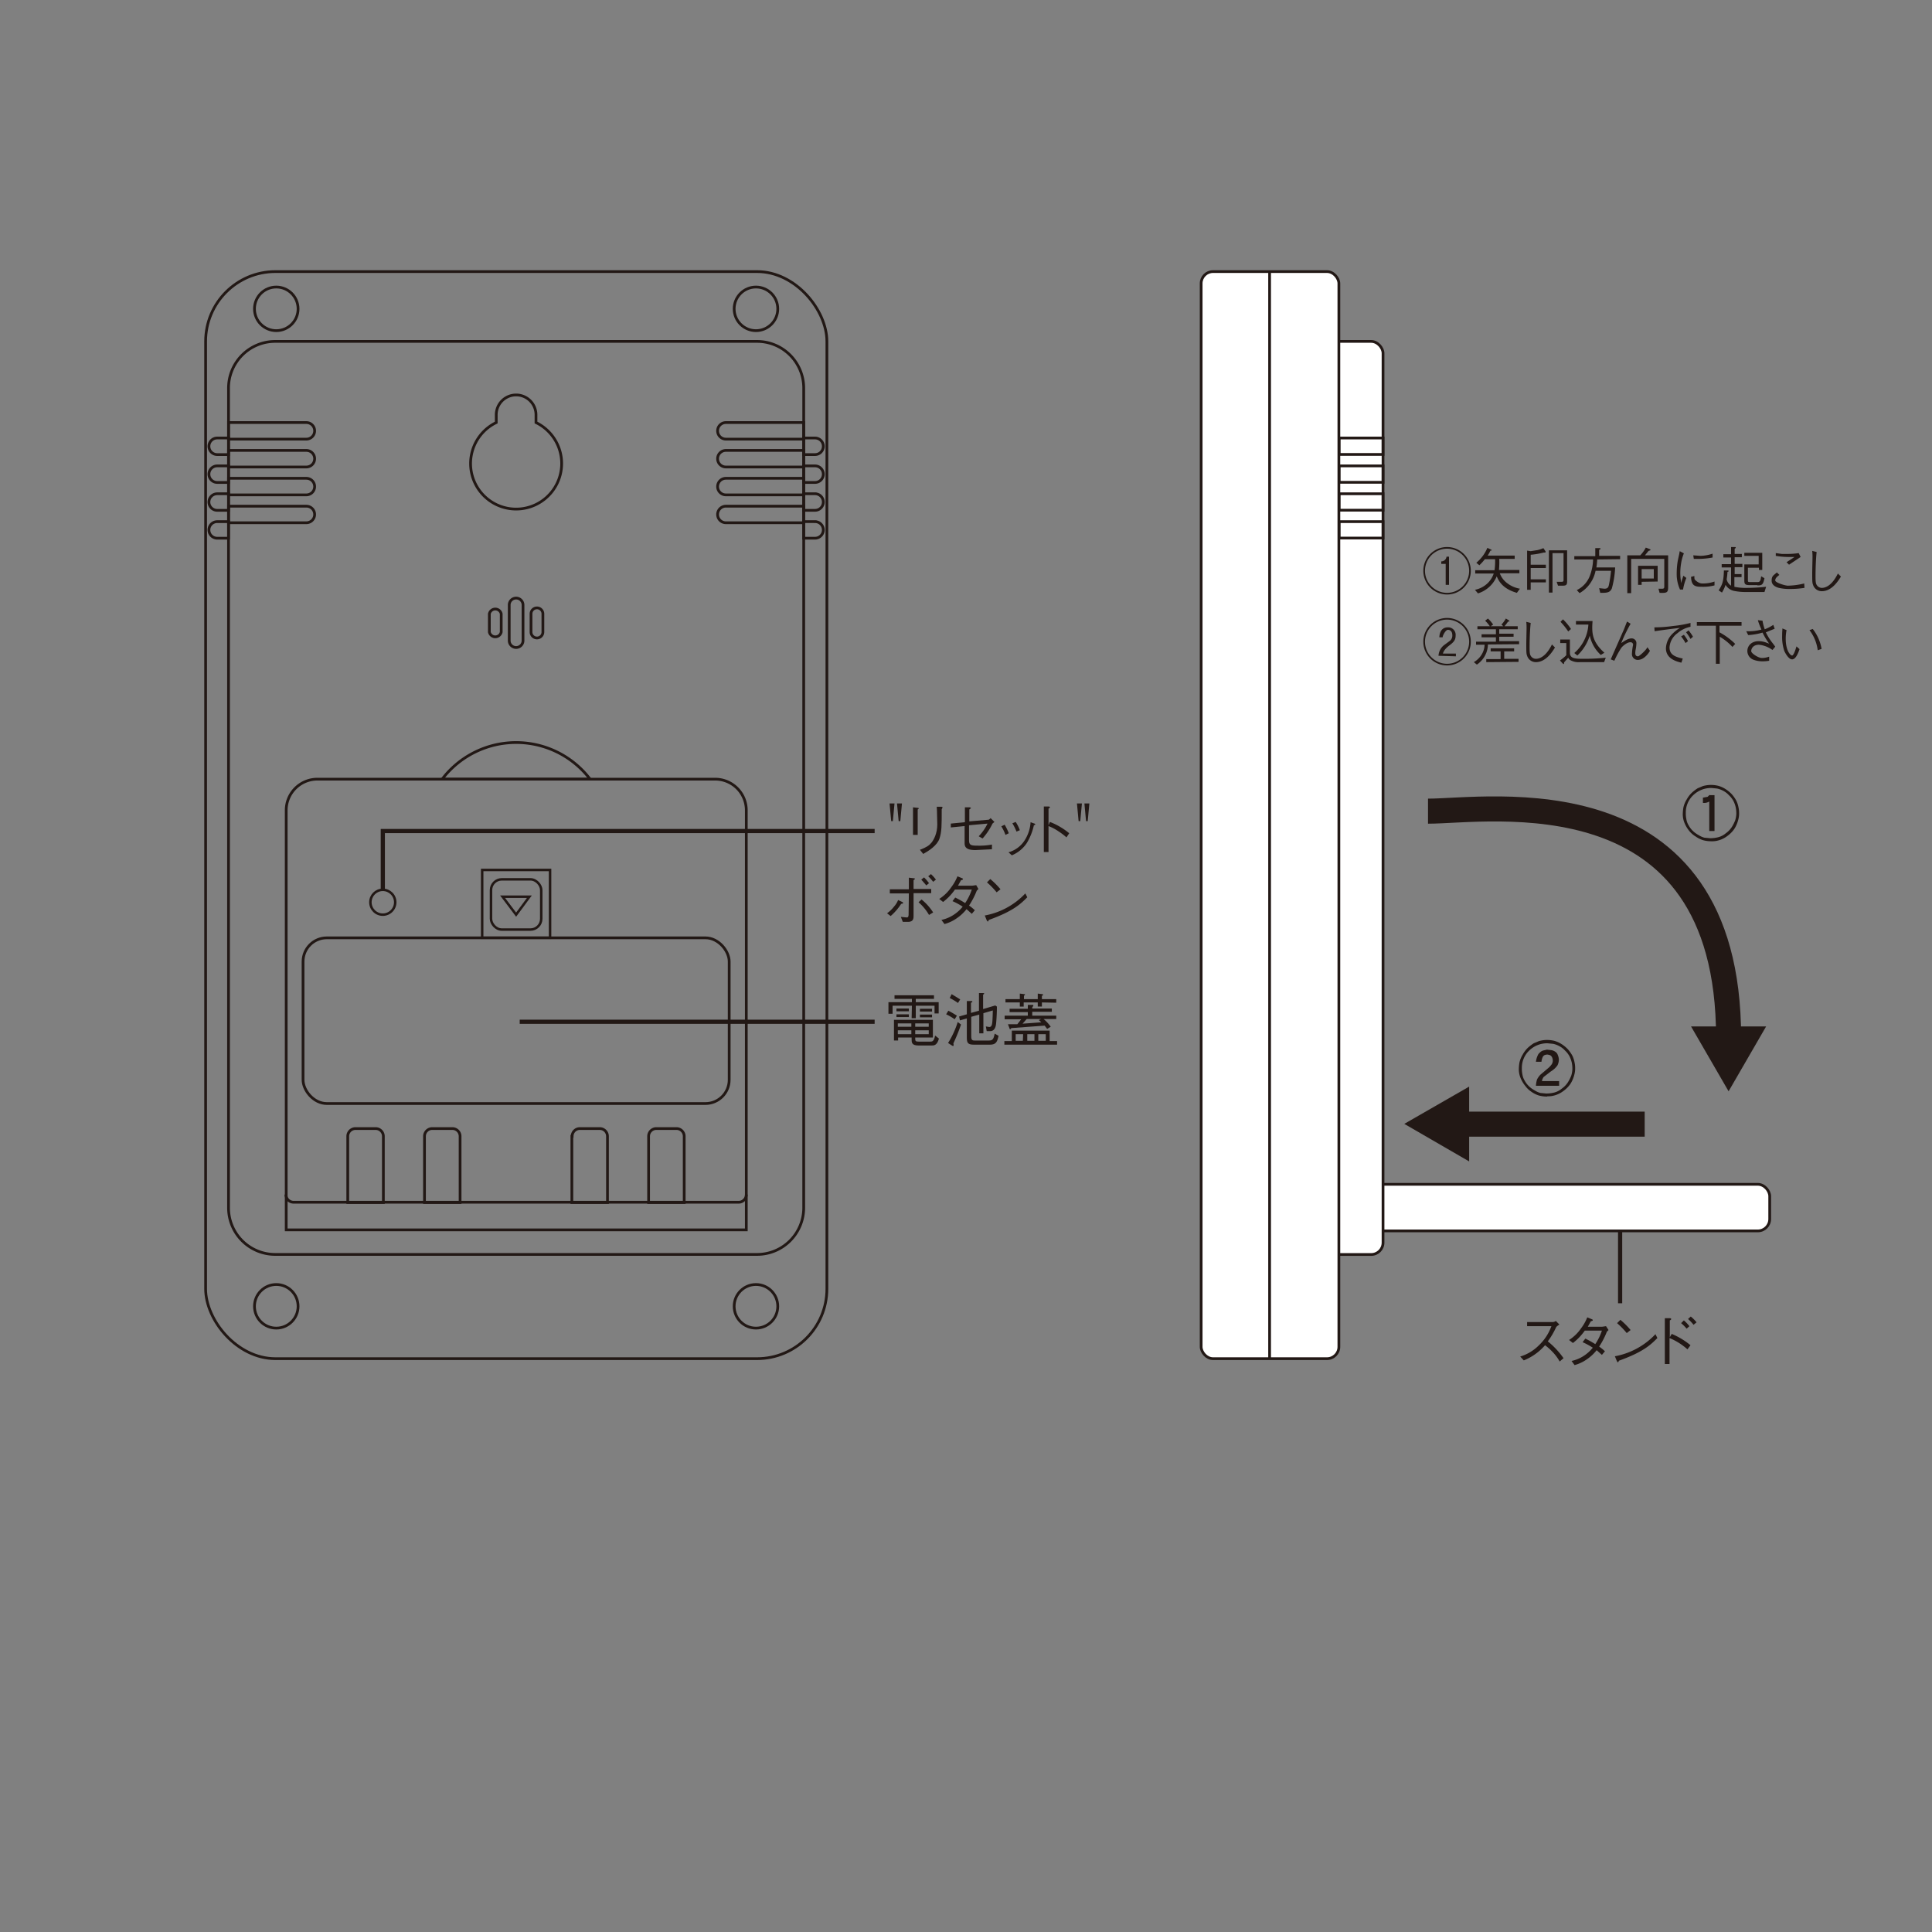 <svg id="レイヤー_1" data-name="レイヤー 1" xmlns="http://www.w3.org/2000/svg" viewBox="0 0 700 700"><rect x="0" y="0" width="700" height="700" fill="#808080" stroke="none"/><title>HI-301_rear_NameOftheParts</title><polygon points="529.7 402.7 521.8 407.3 529.7 411.8 529.7 402.7" style="fill:#fff"/><line x1="595.9" y1="407.3" x2="528.3" y2="407.3" style="fill:none;stroke:#221815;stroke-width:9.076px"/><polygon points="532.3 393.7 508.8 407.2 532.3 420.8 532.3 393.7" style="fill:#221815"/><rect x="492.5" y="429.1" width="148.7" height="16.88" rx="4.3" ry="4.3" style="fill:#fff"/><rect x="492.5" y="429.1" width="148.7" height="16.88" rx="4.3" ry="4.3" style="fill:none;stroke:#221815;stroke-width:0.992px"/><rect x="480.9" y="123.7" width="20.2" height="330.83" rx="4.3" ry="4.3" style="fill:#fff"/><rect x="480.9" y="123.7" width="20.2" height="330.83" rx="4.3" ry="4.3" style="fill:none;stroke:#221815;stroke-width:0.992px"/><path d="M524.3,215.4a8.6,8.6,0,1,1,8.6-8.6,8.6,8.6,0,0,1-8.6,8.6m0-16.6a8,8,0,1,0,8,8,8,8,0,0,0-8-8m-.5,13.1v-7.6h-1.6v-.9a1.9,1.9,0,0,0,1.9-1.7h.9v10.2Z" style="fill:#221815"/><path d="M549.6,214.8c-4.9-1.4-6.5-4-7.3-6a10.9,10.9,0,0,1-6.8,6.2l-1.1-1.3a9.3,9.3,0,0,0,4.6-2.4,8.6,8.6,0,0,0,2.2-3.5h-6.7v-1.2h7a22.7,22.7,0,0,0,.2-4H538a18.9,18.9,0,0,1-2,2.2l-1.1-.9a14,14,0,0,0,4-5.4l1.3.6.3.2c0,.1-.1.2-.5.2a10.7,10.7,0,0,1-1,1.8h9.8v1.2h-5.6a28.4,28.4,0,0,1-.1,4h7.4v1.2h-7.1a7.8,7.8,0,0,0,2.7,3.6,10.4,10.4,0,0,0,4.6,2Z" style="fill:#221815"/><path d="M554.6,211v2.7h-1.3V199.5l1.3.2,2.5-.4a12.1,12.1,0,0,0,2.1-.7l.8,1.2v.2c0,.1-.1.2-.2.2h-.5a29.3,29.3,0,0,1-4.7.8v3.6h5.5v1.2h-5.5v4.1h5.5V211Zm11.5,1.2h-1.6l-.5-1.4h1.8c.6,0,.7-.2.7-.7v-9.7h-4v14.3h-1.3V199.4h6.6v11.2c0,1.4-.4,1.6-1.7,1.6" style="fill:#221815"/><path d="M578.7,202.7a24.9,24.9,0,0,1-.3,2.9h6.8a34.4,34.4,0,0,1-1.2,7.6c-.7,1.6-1.9,1.6-4.2,1.6l-.4-1.7,1.9.2c1.3,0,1.5-.6,1.7-1.7a39.4,39.4,0,0,0,.7-4.8h-5.6a12,12,0,0,1-5.8,8.1l-1-1.1a9.4,9.4,0,0,0,4.7-5.1,17.6,17.6,0,0,0,1.2-6h-6.8v-1.2H578v-2.9h1.5c.1,0,.4,0,.4.2s-.2.3-.5.4v2.2H587v1.2Z" style="fill:#221815"/><path d="M601.3,214.8l-.4-1.5h1.4c.6,0,.7-.3.7-.8V202.5h-12v12.4h-1.4V201.2h4.7a11.5,11.5,0,0,0,2-2.8l1.3.5c.2.1.4.1.4.3s-.1.2-.7.4l-1.3,1.6h8.4v11.6c0,1.9-.5,2.1-3,2m-6.6-4v1.1h-1.3v-6.9h7.1v5.7Zm4.4-4.6h-4.4v3.4h4.4Z" style="fill:#221815"/><path d="M610.1,200.5a15.7,15.7,0,0,0-1,3.6,21.3,21.3,0,0,0-.3,3.6,18.9,18.9,0,0,0,.2,2.6v1c.2-.6.4-1,.9-2.7l1.1.8a19.2,19.2,0,0,0-1.2,4.2h-1.1a13.4,13.4,0,0,1-1.2-5.8,27.2,27.2,0,0,1,.4-4.7l.5-2.3.2-1.1Zm3.8,8.2c0,.2,0,1,.1,1.2s1.4,1.5,2.7,1.5a12.6,12.6,0,0,0,4.5-.7v1.4a16.5,16.5,0,0,1-4.6.5c-2.3,0-3.8-.2-3.9-3.6Zm-.4-7.5,2.6.2a14.8,14.8,0,0,0,4.4-.8V202a29.5,29.5,0,0,1-5.9.5h-.9Z" style="fill:#221815"/><path d="M639.3,214.5h-6.9a21.1,21.1,0,0,1-4.1-.4,4.7,4.7,0,0,1-3.1-2.2,13.3,13.3,0,0,1-1.3,2.8l-1.2-.8c1.2-1.9,1.8-3,1.9-7.2H626c.1,0,.3,0,.3.2s-.1.2-.4.3a22.9,22.9,0,0,1-.3,2.7,3.6,3.6,0,0,0,1.6,2.3v-6.6h-3.4v-1.2h3.4v-2.4h-2.8v-1.2h2.8v-2.6h1.3c.1,0,.4,0,.4.2s-.2.3-.4.4v1.9h2.6v1.2h-2.6v2.4h2.8v1.2h-2.8v2.5H631v1.1h-2.6v3.5a18.9,18.9,0,0,0,4.4.4,66.6,66.6,0,0,0,7.1-.4Zm-2.6-2.5h-2.7c-1.8,0-2-.4-2-1.8v-5.7h5.2v-3.1h-5.2v-1.1h6.5v6.2h-1.2v-.8h-4v4.4c0,.7,0,.8.9.8h2.6c1,0,1.1-.7,1.3-2.1l1.2.7c-.5,2.5-1,2.6-2.6,2.6" style="fill:#221815"/><path d="M653.8,213a34.6,34.6,0,0,1-5.4.4,17.2,17.2,0,0,1-3.9-.4c-.7-.2-2.6-.8-2.6-2.6s.7-1.9,1.9-3l.9.9c-.9.7-1.5,1.2-1.5,2s3.6,1.9,4.6,1.9a26.6,26.6,0,0,0,5.9-.8Zm-10.4-12.6,2.2.3h2.3a26.9,26.9,0,0,0,3.8-.3l.7,1.4-4.2,2.8-.9-.9,2.9-1.9h-2.1a28,28,0,0,1-4.7-.4Z" style="fill:#221815"/><path d="M658.2,200c-.4,3.7-.4,8.4-.4,8.9,0,2.2.2,2.6.3,2.8a2.2,2.2,0,0,0,2,1.3c1.2,0,3.6-.7,5.8-5.2l1.1,1.1c-.7,1.1-3.1,5.3-6.9,5.3a3.3,3.3,0,0,1-3.2-2.3c-.3-.8-.3-1.4-.3-4.4,0-.9.1-4.6.1-5.3a19.6,19.6,0,0,0-.1-2.6Z" style="fill:#221815"/><path d="M524.3,241.1a8.6,8.6,0,1,1,8.6-8.6,8.6,8.6,0,0,1-8.6,8.6m0-16.6a8,8,0,1,0,8,8,8,8,0,0,0-8-8m-3.1,13.1a5.2,5.2,0,0,1,2.2-4l1.9-1.4a2.4,2.4,0,0,0,.9-2c0-1.5-.8-2-1.6-2s-1.9,2-1.9,2.7h-1.2c.1-2.2,1.1-3.6,3.1-3.6a2.7,2.7,0,0,1,2.8,3c0,1.5-.6,2.3-2.2,3.5s-2.2,2.2-2.4,3h4.7v1Z" style="fill:#221815"/><path d="M539.1,233.5a8.8,8.8,0,0,1-1.8,5.2,9.2,9.2,0,0,1-2.2,2.1l-1.1-.9a7.9,7.9,0,0,0,2.8-2.7,7.3,7.3,0,0,0,1.1-3.6h-3.1v-1.1h7.2v-1.6h-5.2v-1.1h5.2V228h-6.7v-1.1h4.5a12.7,12.7,0,0,0-1.7-2l1-.8a12.2,12.2,0,0,1,1.9,2.2l-.9.6h4.6l-.7-.6a11.2,11.2,0,0,0,1.6-2.2l1,.6.3.3c0,.2-.1.2-.5.2a14.1,14.1,0,0,1-1.3,1.7h4.8V228h-6.7v1.6h5.2v1.1h-5.2v1.6h7.2v1.1Zm-.6,6.4v-1.1h5.2V236h-3.6v-1.1h8.5V236H545v2.7h5.2v1.1Z" style="fill:#221815"/><path d="M554.6,225.7c-.4,3.7-.4,8.4-.4,8.9,0,2.2.2,2.6.3,2.8a2.2,2.2,0,0,0,2,1.3c1.2,0,3.6-.7,5.8-5.2l1.1,1.1c-.7,1.1-3.1,5.3-6.9,5.3a3.3,3.3,0,0,1-3.2-2.3c-.3-.8-.3-1.4-.3-4.4,0-.9.1-4.6.1-5.3a20.2,20.2,0,0,0-.1-2.6Z" style="fill:#221815"/><path d="M581.2,239.9h-8.7a6.1,6.1,0,0,1-3.5-.7,2.1,2.1,0,0,1-.8-.9l-1.5,1.7c0,.3,0,.6-.2.6l-.3-.2-1-1.1a16.9,16.9,0,0,0,2.3-1.9V233h-2.2v-1.3h3.5v4.8c0,2.1,1.9,2.2,4.8,2.2a75.9,75.9,0,0,0,8.2-.4Zm-13-11.1a24.6,24.6,0,0,0-2.8-3.5l.9-.9a19.8,19.8,0,0,1,2.9,3.5Zm11.8,8.5a13.2,13.2,0,0,1-4-7,16.7,16.7,0,0,1-4.5,7.2l-1.1-.9a14.8,14.8,0,0,0,5.1-10.3H571V225h6c0,.4-.1,1.3-.1,2.4,0,2.9.6,5.7,4.4,9.1Z" style="fill:#221815"/><path d="M590.8,226a58.2,58.2,0,0,0-3.4,7c1.2-.8,2.5-1.7,3.8-1.7a1.7,1.7,0,0,1,1.7,1.8,13.4,13.4,0,0,1-.3,2.4,7.7,7.7,0,0,0-.1,1.2c0,1,.6,1.1,1,1.1s2.8-2.1,3.4-3.3l.9,1.3a7.5,7.5,0,0,1-2.3,2.6,3.8,3.8,0,0,1-2.1.7,2.1,2.1,0,0,1-2.1-2.4,16,16,0,0,1,.2-2c0-.2.2-1,.2-1.1a.9.9,0,0,0-1-.9c-1.3,0-2.8,1.5-3,1.7s-1.4,1.9-2.8,5l-1.3-.5,4.8-10.9,1.1-2.8Z" style="fill:#221815"/><path d="M599.4,227.3a48.3,48.3,0,0,0,6.8-.5,39.8,39.8,0,0,0,6.3-1.1v1.4a10.2,10.2,0,0,0-4.7,2.3,6.9,6.9,0,0,0-2.9,5.1c0,2.3,1.3,3.4,4.8,4.1l-.5,1.5c-1.7-.4-5.6-1.4-5.6-5.2a7.8,7.8,0,0,1,2.6-5.5,12.2,12.2,0,0,1,2.5-1.9c-2.8.3-7.2.9-9.2,1.2Zm10.7,2.7a12.7,12.7,0,0,1,1.5,2.3l-.9.7a14.1,14.1,0,0,0-1.6-2.4Zm1.7-1.6a16.5,16.5,0,0,1,1.6,2.3l-.9.8a16.7,16.7,0,0,0-1.6-2.4Z" style="fill:#221815"/><path d="M623,226.7v2.4a24.7,24.7,0,0,1,5.7,4.2l-1,1.1a19.5,19.5,0,0,0-4.6-3.7v9.8h-1.4V226.7h-6.9v-1.3h16.2v1.3Z" style="fill:#221815"/><path d="M638.6,224.9a15.9,15.9,0,0,0,.8,3.1,15.2,15.2,0,0,0,3.1-1.6l.5,1.4-3.2,1.3a20.2,20.2,0,0,0,2.6,4.1l.8,1.1-1,1.2a10.1,10.1,0,0,0-4.9-1.9c-2.1,0-2.8,1.4-2.8,2.3s2.7,2.5,3.8,2.5a7.2,7.2,0,0,0,2.7-.5v1.5a13,13,0,0,1-2.6.2,8.8,8.8,0,0,1-2.9-.5,3.4,3.4,0,0,1-2.4-3.2c0-2,1.6-3.6,4.1-3.6a8,8,0,0,1,2.7.5l1.1.4a24.8,24.8,0,0,1-2.4-4,23.2,23.2,0,0,1-5.2.9l-.7-1.4a17.3,17.3,0,0,0,5.5-.6,26.1,26.1,0,0,1-1.3-3.4Z" style="fill:#221815"/><path d="M647.3,228.3a15.7,15.7,0,0,0-.3,3.1c0,4.4,1.7,6.1,2.3,6.1s1.3-2.3,1.6-3.3l1.1,1c-.4,1.2-1.3,3.7-2.7,3.7s-2.7-2.8-2.8-3a16.1,16.1,0,0,1-.8-5.6c0-1.3.1-2.1.1-2.6Zm9.5-.4a16.1,16.1,0,0,1,3.2,7.2l-1.4.5a15.2,15.2,0,0,0-3-7.3Z" style="fill:#221815"/><rect x="74.5" y="98.4" width="225.1" height="393.87" rx="25.3" ry="25.3" style="fill:none;stroke:#221815;stroke-width:0.992px"/><path d="M291.2,437.6a16.9,16.9,0,0,1-16.9,16.9H99.7a16.9,16.9,0,0,1-16.9-16.9V140.6a16.9,16.9,0,0,1,16.9-16.9H274.3a16.9,16.9,0,0,1,16.9,16.9Z" style="fill:none;stroke:#221815;stroke-width:0.992px"/><path d="M194.2,153.1v-2.8a7.2,7.2,0,0,0-14.4,0v2.8a16.5,16.5,0,1,0,14.4,0Z" style="fill:none;stroke:#221815;stroke-width:0.992px"/><circle cx="100.1" cy="111.9" r="7.9" style="fill:none;stroke:#221815;stroke-width:0.992px"/><circle cx="273.9" cy="111.9" r="7.9" style="fill:none;stroke:#221815;stroke-width:0.992px"/><circle cx="100.1" cy="473.3" r="7.9" style="fill:none;stroke:#221815;stroke-width:0.992px"/><circle cx="273.9" cy="473.3" r="7.9" style="fill:none;stroke:#221815;stroke-width:0.992px"/><path d="M111,153.1H82.8v6H111a3,3,0,0,0,0-6Z" style="fill:none;stroke:#221815;stroke-width:0.992px"/><path d="M111,163.2H82.8v6H111a3,3,0,0,0,0-6Z" style="fill:none;stroke:#221815;stroke-width:0.992px"/><path d="M111,173.3H82.8v6H111a3,3,0,0,0,0-6Z" style="fill:none;stroke:#221815;stroke-width:0.992px"/><path d="M111,183.4H82.8v6H111a3,3,0,0,0,0-6Z" style="fill:none;stroke:#221815;stroke-width:0.992px"/><path d="M78.7,158.7a3,3,0,1,0,0,6h4.1v-6Zm-3,13.1a3,3,0,0,0,3,3h4.1v-6H78.7A3,3,0,0,0,75.7,171.8Zm0,10.1a3,3,0,0,0,3,3h4.1v-6H78.7A3,3,0,0,0,75.7,181.9Zm0,10.1a3,3,0,0,0,3,3h4.1v-6H78.7A3,3,0,0,0,75.7,192Z" style="fill:none;stroke:#221815;stroke-width:0.992px"/><path d="M263,153.1h28.2v6H263a3,3,0,0,1,0-6Z" style="fill:none;stroke:#221815;stroke-width:0.992px"/><path d="M263,163.2h28.2v6H263a3,3,0,1,1,0-6Z" style="fill:none;stroke:#221815;stroke-width:0.992px"/><path d="M263,173.3h28.2v6H263a3,3,0,0,1,0-6Z" style="fill:none;stroke:#221815;stroke-width:0.992px"/><path d="M263,183.4h28.2v6H263a3,3,0,0,1,0-6Z" style="fill:none;stroke:#221815;stroke-width:0.992px"/><path d="M291.2,158.7v6h4.1a3,3,0,0,0,0-6Zm4.1,10.1h-4.1v6h4.1a3,3,0,0,0,0-6Zm0,10.1h-4.1v6h4.1a3,3,0,0,0,0-6Zm0,10.1h-4.1v6h4.1a3,3,0,0,0,0-6Z" style="fill:none;stroke:#221815;stroke-width:0.992px"/><path d="M189.5,232.1a2.5,2.5,0,0,1-5,0V219.2a2.5,2.5,0,0,1,5,0Z" style="fill:none;stroke:#221815;stroke-width:0.992px"/><path d="M181.6,229a2.2,2.2,0,0,1-4.3,0v-6.6a2.2,2.2,0,0,1,4.3,0Z" style="fill:none;stroke:#221815;stroke-width:0.992px"/><path d="M192.4,229a2.1,2.1,0,0,0,4.3,0v-6.6a2.1,2.1,0,0,0-4.3,0Z" style="fill:none;stroke:#221815;stroke-width:0.992px"/><path d="M270.4,445.6v-152a11.3,11.3,0,0,0-11.3-11.3H114.9a11.3,11.3,0,0,0-11.2,11.3v152Z" style="fill:none;stroke:#221815;stroke-width:0.992px"/><path d="M136.1,408.9h-7.3a2.8,2.8,0,0,0-2.8,2.8v24h12.9v-24A2.8,2.8,0,0,0,136.1,408.9Zm27.8,0h-7.3a2.8,2.8,0,0,0-2.8,2.8v24h12.9v-24A2.8,2.8,0,0,0,163.9,408.9Z" style="fill:none;stroke:#221815;stroke-width:0.992px"/><path d="M235,411.7v24h12.9v-24a2.8,2.8,0,0,0-2.8-2.8h-7.3A2.8,2.8,0,0,0,235,411.7Zm-27.8,0v24h12.9v-24a2.8,2.8,0,0,0-2.8-2.8h-7.3A2.8,2.8,0,0,0,207.3,411.7Z" style="fill:none;stroke:#221815;stroke-width:0.992px"/><path d="M270.4,432.8a2.8,2.8,0,0,1-2.8,2.8H106.4a2.8,2.8,0,0,1-2.8-2.8" style="fill:none;stroke:#221815;stroke-width:0.992px"/><path d="M213.8,282.3a33.7,33.7,0,0,0-53.6,0Z" style="fill:none;stroke:#221815;stroke-width:0.992px"/><path d="M565,479.9c-.9.6-1,.7-1.2,1a28.4,28.4,0,0,1-3,5.1,30,30,0,0,1,5.7,6.1l-1.4,1.2a17,17,0,0,0-2.7-3.6,21.2,21.2,0,0,0-2.6-2.3,20.1,20.1,0,0,1-7.7,5.5l-1.3-1.4a16,16,0,0,0,6.8-4.1,17.9,17.9,0,0,0,4.5-6.9h-8.8V479h9.4a1.9,1.9,0,0,0,1-.4Z" style="fill:#221815"/><path d="M582.8,481.9l-.6.6a28.4,28.4,0,0,1-2.8,5.4,15.5,15.5,0,0,1,2.1,1.7l-1.1,1.3-1.9-1.7a15.8,15.8,0,0,1-3.4,3.2,14.2,14.2,0,0,1-4.6,2.2l-1.1-1.5a12.9,12.9,0,0,0,4.2-1.7,14.1,14.1,0,0,0,3.5-3.1,24.9,24.9,0,0,0-3.7-2l1-1.3a38.2,38.2,0,0,1,3.6,2,19.9,19.9,0,0,0,2.4-4.9h-6.2a20.3,20.3,0,0,1-4.3,4.5l-1.4-1.1a15.1,15.1,0,0,0,4.4-4.3,16.8,16.8,0,0,0,2.2-3.9l1.7.7c.3.1.3.3.3.4s-.5.3-.7.3l-1.1,2h5.2l1.4-.2Z" style="fill:#221815"/><path d="M600.5,484.8c-2.4,2.4-5,5-13.9,8.2,0,0-.3.6-.4.6s-.3-.3-.4-.5l-.7-1.7a26.8,26.8,0,0,0,14.7-8Zm-11.1-1.8a29.6,29.6,0,0,0-3.5-3.6l1.2-1.2a28.4,28.4,0,0,1,3.7,3.7Z" style="fill:#221815"/><path d="M605.7,483.3a26.9,26.9,0,0,1,6.8,4.1l-1.1,1.5a22.7,22.7,0,0,0-6.5-4.1v9.4h-1.7V477.6h1.7c.1,0,.6,0,.6.3s-.3.4-.5.5v6.1Zm5.4-1.9a16.5,16.5,0,0,0-2-2l1-1a14.1,14.1,0,0,1,2,2.1Zm2.5-1.4a13.5,13.5,0,0,0-2-2.1l1-.9a14.7,14.7,0,0,1,2.1,2.1Z" style="fill:#221815"/><line x1="587" y1="445.6" x2="587" y2="472.2" style="fill:none;stroke:#221815;stroke-width:1.513px"/><path d="M330.4,364.4h-7v2.9h-1.5v-4.2h8.5v-1.2h-6.3v-1.3h14.3v1.3h-6.6v1.2h8.3v4.1h-1.5v-2.8h-6.8v4.5h-1.5Zm1.2,11.5v.5c0,.8.2,1,1.3,1H337c.7,0,1.4,0,1.8-2.2l1.4,1.1c-.7,2.5-1.8,2.5-2.6,2.5h-4.8c-2.5,0-2.5-1.1-2.5-2.3v-.6h-4.9V377h-1.5v-7.5h14.1v6.4Zm-6.8-10.5h4.5v1h-4.5Zm0,2.1h4.5v1h-4.5Zm5.4,3.3h-4.9V372h4.9Zm0,2.5h-4.9v1.4h4.9Zm6.3-2.5h-4.9V372h4.9Zm0,2.5h-4.9v1.4h4.9Zm-3.2-7.8h4.4v1h-4.4Zm0,2.1h4.4v1h-4.4Z" style="fill:#221815"/><path d="M345.9,369.3a19.9,19.9,0,0,0-3.1-1.8l.8-1.3a34.1,34.1,0,0,1,3.1,1.8Zm-.4,8.9c0,.1,0,.3,0,.5s-.1.3-.2.3l-.4-.2-1.4-.9a32.4,32.4,0,0,0,3.5-7.6l1.2.9a68,68,0,0,1-2.8,6.9m1.7-14.7a21.3,21.3,0,0,0-3-1.8l.7-1.4,3.1,1.9Zm11.4,15.1h-5.6c-2.3,0-2.6-.7-2.6-2.7V369l-2.5.7-.3-1.4,2.8-.8v-4.8h1.6c.1,0,.4,0,.4.2s-.2.3-.5.4V367l2.9-.8v-6.4h1.5c.3,0,.4.1.4.2s-.3.3-.4.4v5.2l4.4-1.3.6.4c0,2.6-.2,5.3-.3,6.2s-.4,2.7-2.2,2.7h-1.2l-.3-1.7,1.2.2c.9,0,1.1-.8,1.2-2.7s.1-2.8.1-3.3l-3.4,1v7.3h-1.5v-6.8l-2.9.8v7c0,1.3.3,1.6,1.2,1.6h5.2c1.5,0,1.7-.7,2.1-2.5l1.4.8c-.5,2.3-1,3.2-3.2,3.2" style="fill:#221815"/><path d="M363.9,378.5v-1.3h2.7v-3.8h13.7v3.8h2.7v1.3Zm14.2-9.3a14.6,14.6,0,0,1,2.6,2.8l-1.3.8-.9-1.2-12.1.9c-.1.2-.3.4-.4.4a.2.2,0,0,1-.2-.2l-.6-1.6h3.4l1.4-1.8h-6V368h8.4v-1.3h-6.6v-1.2h6.6v-1.4H374c.3,0,.4,0,.4.2s0,.1-.4.7v.4h7.1v1.2H374V368h8.7v1.2Zm-.6-6v1.5H376v-1.5h-5.1v1.5h-1.4v-1.5h-5.2V362h5.2v-2l1.7.2c.1,0,.2.1.2.2l-.4.4V362H376V360l1.7.2.3.2c0,.1,0,.1-.5.4V362h5.2v1.3Zm-6.8,11.5H368v2.4h2.6Zm5.7-5.1.8-.4H372l-1.5,1.7,6.8-.5-.9-.8m-1.6,5.1h-2.6v2.4h2.6Zm4.1,0h-2.7v2.4h2.7Z" style="fill:#221815"/><line x1="316.9" y1="370.2" x2="188.3" y2="370.2" style="fill:none;stroke:#221815;stroke-width:1.513px"/><path d="M323.5,297.5h-.6l-.6-6.4h1.8Zm2.7,0h-.6l-.6-6.4h1.8Z" style="fill:#221815"/><path d="M332.5,292.7c.2,0,.4.1.4.2s0,.1-.4.4v9.2h-1.7v-10Zm.8,15.2c2.4-.9,3.4-1.6,4.2-2.6s2.1-3.3,2.1-6.6c0-.6-.1-3.5-.1-4s0-.8-.1-2.4h1.7c.1,0,.4,0,.4.3l-.3.6c0,6.1,0,8.1-.8,10.6s-3.9,4.5-5.9,5.6Z" style="fill:#221815"/><path d="M358.2,297c.1,0,.6-.4.7-.6l1.4,1.4-.7.6a23,23,0,0,1-3.6,5.4l-1.4-.8a17.4,17.4,0,0,0,3.2-4.6l-6.7.6v5.4c0,1.8.7,2,3.1,2a25,25,0,0,0,5.2-.4v1.7l-6,.3c-3.3,0-3.9-1.1-3.9-2.5v-6.2l-5,.5v-1.4l5.1-.5v-5.4h1.6c.1,0,.6.1.6.3l-.6.5v4.3Z" style="fill:#221815"/><path d="M364,298.8a18.8,18.8,0,0,1,1.5,3.1l-1.2.6a15.7,15.7,0,0,0-1.5-3.1Zm1.4,10a10.2,10.2,0,0,0,5.7-4.1,13.7,13.7,0,0,0,2.3-6.8l1.1.4c.5.1.6.3.6.4s-.1.2-.5.3a21.3,21.3,0,0,1-2.6,6.5,12.1,12.1,0,0,1-5.4,4.4Zm2.6-11a13.1,13.1,0,0,1,1.5,3l-1.2.5a19.1,19.1,0,0,0-1.5-3Z" style="fill:#221815"/><path d="M380.4,297.8a25.3,25.3,0,0,1,7,4.1l-1,1.5a23.3,23.3,0,0,0-2.9-2.2,17.5,17.5,0,0,0-3.6-1.9v9.4h-1.7V292.2h1.6c.1,0,.6,0,.6.3s-.2.2-.5.5v6Z" style="fill:#221815"/><path d="M391.4,297.5h-.6l-.6-6.4H392Zm2.7,0h-.6l-.6-6.4h1.8Z" style="fill:#221815"/><path d="M321.4,330.9a11.9,11.9,0,0,0,2.5-2.4,8,8,0,0,0,1.5-2.4l1.5.7c.2.1.3.2.3.4s-.3.2-.7.3a20.3,20.3,0,0,1-3.8,4.4Zm7.9-7.2h-6.9v-1.5h6.9v-4.2l1.7.2c.3,0,.5.1.5.2s-.1.2-.5.5v3.2h6.4v1.5H331v7.9c0,1.3,0,2.3-1.7,2.5h-2.2l-.7-1.8,2,.2c.6,0,.7-.1.8-.9Zm4.6,2.2a19.6,19.6,0,0,1,4.2,4.7l-1.5.9a18,18,0,0,0-3.8-4.6Zm1.7-5.1c-.2-.3-1.2-1.4-1.8-2.1l1-.8a15.6,15.6,0,0,1,1.8,2.1Zm2.5-1.3c-.2-.3-1.2-1.5-1.8-2l1-.8a14.7,14.7,0,0,1,1.8,2Z" style="fill:#221815"/><path d="M354.5,322.1l-.6.6a28.4,28.4,0,0,1-2.8,5.4,15.5,15.5,0,0,1,2.1,1.7l-1.1,1.3-1.9-1.7a15.8,15.8,0,0,1-3.4,3.2,14.2,14.2,0,0,1-4.6,2.2l-1.1-1.5a12.9,12.9,0,0,0,4.2-1.7,14,14,0,0,0,3.5-3.1,24.8,24.8,0,0,0-3.7-2l1-1.3a38.1,38.1,0,0,1,3.6,2,20,20,0,0,0,2.4-4.9H346a20.2,20.2,0,0,1-4.3,4.5l-1.4-1.1a15.1,15.1,0,0,0,4.4-4.3,16.7,16.7,0,0,0,2.2-3.9l1.7.7c.3.1.3.3.3.4s-.5.3-.7.3l-1.1,2h5.2l1.4-.2Z" style="fill:#221815"/><path d="M372.2,325.1c-2.4,2.4-5,5-13.9,8.2,0,0-.3.6-.4.6s-.3-.3-.4-.5l-.7-1.7a26.8,26.8,0,0,0,14.7-8Zm-11.1-1.8a29.6,29.6,0,0,0-3.5-3.6l1.2-1.2a28.4,28.4,0,0,1,3.7,3.7Z" style="fill:#221815"/><polyline points="316.9 301.1 138.7 301.1 138.7 322.4" style="fill:none;stroke:#221815;stroke-width:1.513px"/><rect x="109.8" y="339.8" width="154.4" height="60.03" rx="8.6" ry="8.6" style="fill:none;stroke:#221815;stroke-width:0.992px"/><rect x="174.7" y="315.2" width="24.6" height="24.57" style="fill:none;stroke:#221815;stroke-width:0.896px"/><rect x="177.9" y="318.6" width="18.2" height="18.2" rx="3.9" ry="3.9" style="fill:none;stroke:#221815;stroke-width:0.896px"/><polygon points="182.1 324.9 191.8 324.9 187 331.4 182.1 324.9" style="fill:none;stroke:#221815;stroke-width:0.896px"/><circle cx="138.7" cy="326.9" r="4.5" style="fill:none;stroke:#221815;stroke-width:0.896px"/><rect x="435.2" y="98.4" width="49.9" height="393.87" rx="4.3" ry="4.3" style="fill:#fff"/><rect x="435.2" y="98.4" width="49.9" height="393.87" rx="4.3" ry="4.3" style="fill:none;stroke:#221815;stroke-width:0.992px"/><line x1="460" y1="98.4" x2="460" y2="492.3" style="fill:none;stroke:#221815;stroke-width:0.992px"/><polygon points="621.8 374.5 626.3 382.4 630.9 374.5 621.8 374.5" style="fill:#fff"/><path d="M517.4,293.9c21.9,0,108.9-14.8,108.9,82" style="fill:none;stroke:#221815;stroke-width:9.076px"/><polygon points="612.7 371.9 626.3 395.4 639.9 371.9 612.7 371.9" style="fill:#221815"/><path d="M620.1,304.8a10.8,10.8,0,0,1-3.1-.4,9.8,9.8,0,0,1-2.6-1.3A8.7,8.7,0,0,1,612,301a11.3,11.3,0,0,1-1.7-2.9,8.2,8.2,0,0,1-.6-3.1,16.1,16.1,0,0,1,.2-2.3,9.3,9.3,0,0,1,1.2-3,10.1,10.1,0,0,1,1.8-2.4,15.4,15.4,0,0,1,2.2-1.7l1.2-.5.7-.3a11.5,11.5,0,0,1,2.6-.4,11.3,11.3,0,0,1,2.9.3,9.5,9.5,0,0,1,2.7,1.2,11.8,11.8,0,0,1,2.3,1.9,13.3,13.3,0,0,1,1.6,2.3,9.5,9.5,0,0,1,.8,2.5,8.4,8.4,0,0,1,.2,1.8,8.1,8.1,0,0,1-.3,2.6,11.2,11.2,0,0,1-1.4,3.3,10.6,10.6,0,0,1-2.7,2.7,9.2,9.2,0,0,1-3.1,1.5,8.1,8.1,0,0,1-2.6.3m-9.2-10.3a9.6,9.6,0,0,0,.2,2.3,6,6,0,0,0,.8,2.2,8.3,8.3,0,0,0,1.6,2.1,9.5,9.5,0,0,0,2.1,1.5,7.2,7.2,0,0,0,2,.9l2.1.2a11.7,11.7,0,0,0,3.1-.4,7,7,0,0,0,2.6-1.4,8.2,8.2,0,0,0,2.2-2.3,14.1,14.1,0,0,0,1.2-2.4,9.4,9.4,0,0,0,.4-2.2,10.6,10.6,0,0,0-.2-2.4,9.8,9.8,0,0,0-.8-2.3,8,8,0,0,0-1.7-2.2,7.2,7.2,0,0,0-2.1-1.6,8,8,0,0,0-2.2-.8l-2-.2a9.3,9.3,0,0,0-6.6,2.6,8.6,8.6,0,0,0-2.7,6.5m8.7-6.5h1.7v13h-1.9V290.4a3.6,3.6,0,0,1-2.3.5V289l1.7-.3.7-.7" style="fill:#221815"/><path d="M560.6,397.3a10.8,10.8,0,0,1-3.1-.4,9.7,9.7,0,0,1-2.6-1.3,8.6,8.6,0,0,1-2.3-2.2,11.2,11.2,0,0,1-1.7-2.9,8.1,8.1,0,0,1-.6-3.1,16.2,16.2,0,0,1,.2-2.3,9.4,9.4,0,0,1,1.2-3,10.2,10.2,0,0,1,1.8-2.4,15.4,15.4,0,0,1,2.2-1.7l1.2-.5.7-.3a11.6,11.6,0,0,1,2.6-.4,11.3,11.3,0,0,1,2.9.3,9.5,9.5,0,0,1,2.7,1.2,12.1,12.1,0,0,1,2.3,1.9,13.3,13.3,0,0,1,1.6,2.3,9.5,9.5,0,0,1,.8,2.5,8.5,8.5,0,0,1,.2,1.8,8.2,8.2,0,0,1-.3,2.6,11.2,11.2,0,0,1-1.4,3.3,10.6,10.6,0,0,1-2.7,2.7,9.2,9.2,0,0,1-3.1,1.5,8.1,8.1,0,0,1-2.6.3M551.4,387a9.5,9.5,0,0,0,.2,2.3,5.9,5.9,0,0,0,.8,2.2,8.2,8.2,0,0,0,1.6,2.1,9.5,9.5,0,0,0,2.1,1.5,7.4,7.4,0,0,0,2,.9l2.1.2a11.7,11.7,0,0,0,3.1-.4,6.9,6.9,0,0,0,2.6-1.4,8.2,8.2,0,0,0,2.2-2.3,13.9,13.9,0,0,0,1.2-2.4,9.3,9.3,0,0,0,.4-2.2,10.7,10.7,0,0,0-.2-2.4,9.9,9.9,0,0,0-.8-2.3,8,8,0,0,0-1.7-2.2,7.1,7.1,0,0,0-2.1-1.6,7.9,7.9,0,0,0-2.2-.8l-2-.2a9.3,9.3,0,0,0-6.6,2.6,8.6,8.6,0,0,0-2.7,6.5m7.3,4.6h6.2v1.7h-8.4a9.3,9.3,0,0,1,.4-2.3,7.5,7.5,0,0,1,1.2-1.7l2.6-2.2a7.5,7.5,0,0,0,1.3-1.3,2.6,2.6,0,0,0,.6-1.4,3,3,0,0,0-.3-1.5,1.8,1.8,0,0,0-.7-.7l-.8-.2a2.7,2.7,0,0,0-1.2.2,1.6,1.6,0,0,0-.7.8,5.6,5.6,0,0,0-.4,1.6h-2a7.1,7.1,0,0,1,.6-2.2,2.6,2.6,0,0,1,.9-1.2,2.5,2.5,0,0,1,1.2-.7l1.3-.3,1.7.2a3.8,3.8,0,0,1,1.5.7,2.1,2.1,0,0,1,.7,1,5.2,5.2,0,0,1,.4,1.5,4.8,4.8,0,0,1-.5,2.3,7.9,7.9,0,0,1-2.4,2.2l-2.6,2a3.8,3.8,0,0,0-.6,1.3" style="fill:#221815"/><rect x="485.2" y="189" width="15.9" height="5.95" style="fill:none;stroke:#221815;stroke-width:0.992px"/><rect x="485.2" y="178.9" width="15.9" height="5.95" style="fill:none;stroke:#221815;stroke-width:0.992px"/><rect x="485.2" y="168.8" width="15.9" height="5.95" style="fill:none;stroke:#221815;stroke-width:0.992px"/><rect x="485.2" y="158.7" width="15.9" height="5.95" style="fill:none;stroke:#221815;stroke-width:0.992px"/></svg>